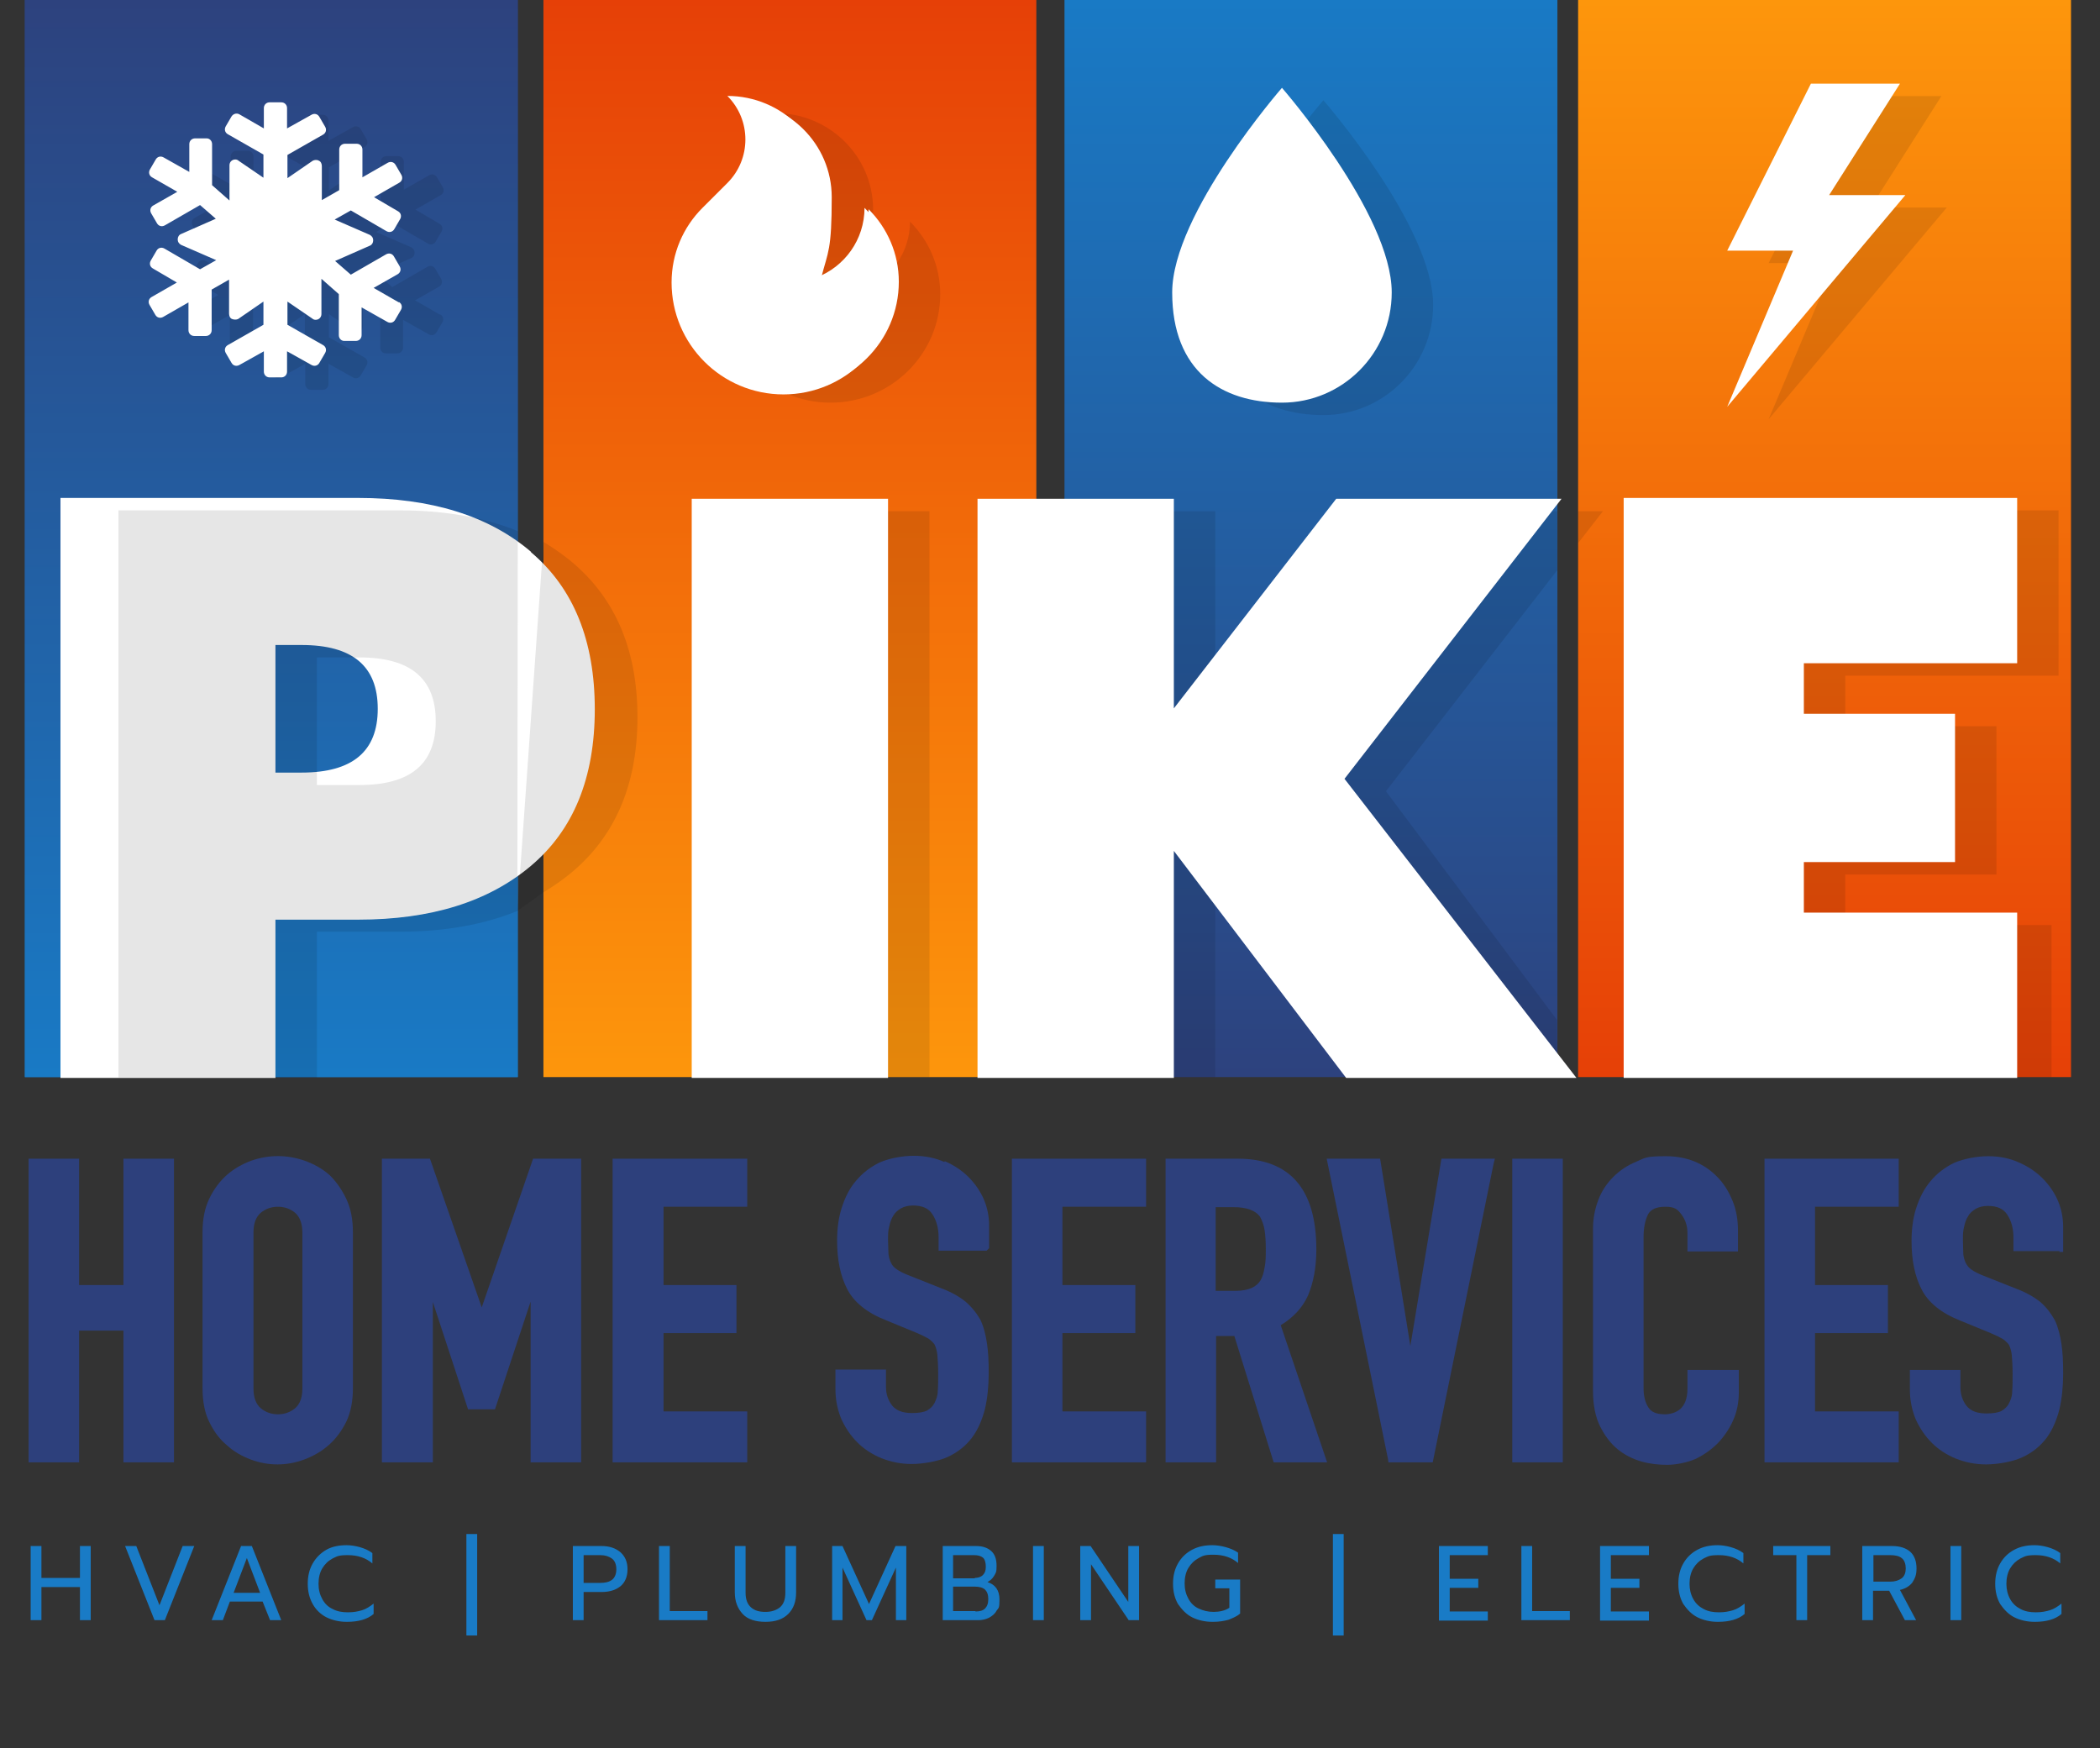 <svg width="197" height="164" viewBox="0 0 197 164" fill="none" xmlns="http://www.w3.org/2000/svg">
<rect x="0" y="0" width="197" height="164" fill="#333333" stroke="none"/>
<g clip-path="url(#clip0_11826_1966)">
<path d="M34.31 29.108L31.94 27.748L34.194 26.465C34.466 26.31 34.544 25.999 34.388 25.727L33.844 24.794C33.689 24.522 33.378 24.445 33.106 24.6L29.803 26.504L28.327 25.222L31.59 23.784C31.785 23.706 31.901 23.512 31.901 23.279C31.901 23.046 31.785 22.89 31.59 22.773L28.288 21.335L29.803 20.48L33.145 22.424C33.417 22.579 33.727 22.501 33.883 22.229L34.427 21.297C34.582 21.025 34.505 20.714 34.233 20.558L31.979 19.237L34.349 17.877C34.621 17.721 34.699 17.41 34.544 17.138L33.999 16.206C33.844 15.934 33.533 15.856 33.261 16.011L30.891 17.372V14.768C30.891 14.457 30.658 14.224 30.347 14.224H29.259C28.948 14.224 28.715 14.457 28.715 14.768V18.576L27.083 19.509V16.322C27.083 16.128 27.005 15.895 26.811 15.817C26.617 15.7 26.384 15.739 26.228 15.817L23.858 17.449V15.273L27.2 13.369C27.472 13.213 27.549 12.902 27.394 12.63L26.85 11.698C26.695 11.426 26.384 11.348 26.112 11.503L23.819 12.786V10.882C23.819 10.571 23.586 10.337 23.275 10.337H22.187C21.877 10.337 21.643 10.571 21.643 10.882V12.786L19.351 11.464C19.079 11.309 18.768 11.426 18.613 11.659L18.069 12.591C17.913 12.864 17.991 13.174 18.263 13.33L21.605 15.234V17.41L19.273 15.817C19.195 15.739 19.079 15.7 18.962 15.7C18.651 15.7 18.418 15.934 18.418 16.244V19.548L16.786 18.11V14.262C16.786 13.952 16.553 13.718 16.281 13.718H15.193C14.882 13.718 14.649 13.952 14.649 14.262V16.866L12.24 15.506C11.968 15.351 11.657 15.428 11.502 15.7L10.958 16.633C10.803 16.905 10.88 17.216 11.152 17.372L13.522 18.732L11.269 20.014C10.997 20.17 10.919 20.48 11.075 20.753L11.618 21.685C11.774 21.957 12.085 22.035 12.357 21.88L15.659 19.975L17.136 21.258L13.872 22.696C13.678 22.773 13.561 22.968 13.561 23.201C13.561 23.434 13.678 23.59 13.872 23.706L17.175 25.144L15.659 25.999L12.318 24.056C12.046 23.9 11.735 23.978 11.58 24.25L11.036 25.183C10.88 25.455 10.958 25.766 11.23 25.921L13.484 27.243L11.113 28.603C10.841 28.758 10.764 29.069 10.919 29.341L11.463 30.274C11.618 30.546 11.929 30.624 12.201 30.468L14.572 29.108V31.712C14.572 32.023 14.805 32.256 15.116 32.256H16.203C16.514 32.256 16.747 32.023 16.747 31.712V27.903L18.379 26.971V30.157C18.379 30.352 18.457 30.585 18.651 30.663C18.846 30.74 19.079 30.74 19.234 30.663L21.605 29.03V31.207L18.263 33.111C17.991 33.266 17.913 33.577 18.069 33.849L18.613 34.782C18.768 35.054 19.079 35.132 19.351 34.976L21.643 33.694V35.598C21.643 35.909 21.877 36.142 22.187 36.142H23.275C23.586 36.142 23.819 35.909 23.819 35.598V33.694L26.112 34.976C26.384 35.132 26.695 35.054 26.85 34.782L27.394 33.849C27.549 33.577 27.472 33.266 27.2 33.111L23.858 31.207V29.03L26.189 30.624C26.267 30.701 26.384 30.74 26.5 30.74C26.811 30.74 27.044 30.507 27.044 30.196V26.893L28.676 28.331V32.178C28.676 32.489 28.909 32.722 29.181 32.722H30.269C30.58 32.722 30.813 32.489 30.813 32.178V29.574L33.222 30.935C33.494 31.09 33.805 31.012 33.961 30.74L34.505 29.808C34.66 29.535 34.582 29.225 34.31 29.069V29.108Z" fill="white"/>
<path d="M48.571 0H2.332V101.043H48.571V0Z" fill="url(#paint0_linear_11826_1966)"/>
<path d="M97.218 0H50.98V101.043H97.218V0Z" fill="url(#paint1_linear_11826_1966)"/>
<path d="M146.099 0H99.86V101.043H146.099V0Z" fill="url(#paint2_linear_11826_1966)"/>
<path d="M194.281 0H148.042V101.043H194.281V0Z" fill="url(#paint3_linear_11826_1966)"/>
<path d="M190.861 152.147C190.162 152.147 189.501 151.991 188.957 151.719C188.413 151.447 187.986 150.981 187.636 150.476C187.325 149.932 187.17 149.31 187.17 148.571C187.17 147.833 187.325 147.211 187.636 146.667C187.947 146.123 188.375 145.696 188.957 145.385C189.54 145.074 190.162 144.957 190.861 144.957C191.561 144.957 192.61 145.19 193.27 145.696V146.667C192.688 146.162 191.91 145.89 190.978 145.89C190.045 145.89 189.968 146.007 189.54 146.201C189.113 146.434 188.802 146.745 188.569 147.134C188.336 147.522 188.219 148.027 188.219 148.571C188.219 149.116 188.336 149.582 188.569 150.009C188.802 150.437 189.152 150.748 189.54 150.942C189.968 151.175 190.434 151.253 190.978 151.253C191.522 151.253 191.91 151.175 192.299 151.059C192.688 150.942 193.037 150.709 193.387 150.437V151.408C192.804 151.914 191.949 152.147 190.9 152.147H190.861ZM182.974 145.035H183.984V151.991H182.974V145.035ZM177.339 148.377C177.767 148.377 178.117 148.261 178.389 148.066C178.661 147.872 178.777 147.522 178.777 147.134C178.777 146.745 178.661 146.356 178.389 146.162C178.155 145.968 177.767 145.89 177.339 145.89H175.746V148.377H177.378H177.339ZM174.697 145.035H177.495C178.233 145.035 178.816 145.229 179.205 145.579C179.593 145.929 179.787 146.473 179.787 147.134C179.787 147.794 179.632 148.066 179.399 148.455C179.127 148.805 178.738 149.038 178.233 149.154L179.749 151.991H178.699L177.223 149.232H175.708V151.991H174.697V145.035ZM168.519 145.89H166.343V145.035H171.705V145.89H169.529V151.991H168.519V145.89ZM161.137 152.147C160.437 152.147 159.777 151.991 159.233 151.719C158.689 151.447 158.261 150.981 157.911 150.476C157.601 149.932 157.445 149.31 157.445 148.571C157.445 147.833 157.601 147.211 157.911 146.667C158.222 146.123 158.65 145.696 159.233 145.385C159.815 145.074 160.437 144.957 161.137 144.957C161.836 144.957 162.885 145.19 163.546 145.696V146.667C162.963 146.162 162.186 145.89 161.253 145.89C160.321 145.89 160.243 146.007 159.815 146.201C159.388 146.434 159.077 146.745 158.844 147.134C158.611 147.522 158.494 148.027 158.494 148.571C158.494 149.116 158.611 149.582 158.844 150.009C159.077 150.437 159.427 150.748 159.815 150.942C160.243 151.175 160.709 151.253 161.253 151.253C161.797 151.253 162.186 151.175 162.574 151.059C162.963 150.942 163.312 150.709 163.662 150.437V151.408C163.079 151.914 162.224 152.147 161.175 152.147H161.137ZM150.101 145.035H154.686V145.89H151.112V148.105H153.793V148.96H151.112V151.175H154.686V152.03H150.101V145.074V145.035ZM142.719 145.035H143.729V151.136H147.265V151.991H142.719V145.035ZM134.986 145.035H139.571V145.89H135.997V148.105H138.678V148.96H135.997V151.175H139.571V152.03H134.986V145.074V145.035ZM125.039 143.908H126.05V153.429H125.039V143.908ZM113.732 152.147C113.033 152.147 112.372 151.991 111.828 151.719C111.284 151.447 110.857 150.981 110.507 150.476C110.196 149.932 110.041 149.31 110.041 148.571C110.041 147.833 110.196 147.211 110.507 146.667C110.818 146.123 111.245 145.696 111.828 145.385C112.411 145.074 113.033 144.957 113.732 144.957C114.432 144.957 115.481 145.19 116.141 145.657V146.628C115.558 146.123 114.781 145.851 113.849 145.851C112.916 145.851 112.839 145.968 112.45 146.162C112.023 146.395 111.712 146.706 111.479 147.095C111.245 147.483 111.129 147.989 111.129 148.533C111.129 149.077 111.245 149.543 111.479 149.971C111.712 150.398 112.023 150.709 112.45 150.903C112.877 151.098 113.305 151.214 113.849 151.214C114.393 151.214 114.937 151.098 115.325 150.826V148.999H114.004V148.183H116.336V151.37C116.025 151.642 115.636 151.797 115.248 151.953C114.82 152.069 114.354 152.147 113.81 152.147H113.732ZM101.337 145.035H102.309L105.844 150.281V145.035H106.855V151.991H105.883L102.347 146.745V151.991H101.337V145.035ZM96.907 145.035H97.918V151.991H96.907V145.035ZM91.507 151.175C91.895 151.175 92.206 151.098 92.4 150.903C92.594 150.709 92.711 150.437 92.711 150.009C92.711 149.582 92.594 149.31 92.4 149.116C92.167 148.921 91.856 148.844 91.429 148.844H89.408V151.136H91.507V151.175ZM91.429 148.027C91.74 148.027 92.012 147.95 92.206 147.755C92.4 147.561 92.478 147.328 92.478 146.978C92.478 146.628 92.4 146.279 92.206 146.123C92.012 145.968 91.74 145.89 91.39 145.89H89.408V148.066H91.468L91.429 148.027ZM88.359 145.035H91.545C92.167 145.035 92.633 145.19 92.983 145.501C93.333 145.812 93.488 146.279 93.488 146.9C93.488 147.522 93.41 147.561 93.255 147.833C93.1 148.105 92.867 148.299 92.633 148.416C93.372 148.649 93.76 149.193 93.76 150.048C93.76 150.903 93.683 150.825 93.488 151.098C93.333 151.408 93.061 151.603 92.789 151.758C92.478 151.914 92.128 151.991 91.778 151.991H88.437V145.035H88.359ZM78.023 145.035H79.034L81.521 150.476L84.007 145.035H85.018V151.991H84.046V147.056L81.793 151.991H81.287L79.034 147.056V151.991H78.062V145.035H78.023ZM71.806 152.147C70.874 152.147 70.136 151.914 69.669 151.408C69.203 150.903 68.931 150.243 68.931 149.388V145.035H69.942V149.426C69.942 150.009 70.097 150.476 70.447 150.787C70.796 151.098 71.224 151.214 71.806 151.214C72.389 151.214 72.817 151.059 73.166 150.787C73.516 150.476 73.672 150.048 73.672 149.426V145.035H74.682V149.388C74.682 150.243 74.449 150.903 73.944 151.408C73.439 151.914 72.739 152.147 71.806 152.147ZM61.821 145.035H62.831V151.136H66.367V151.991H61.821V145.035ZM56.303 148.494C56.769 148.494 57.119 148.416 57.391 148.222C57.663 148.027 57.818 147.678 57.818 147.211C57.818 146.745 57.663 146.395 57.391 146.201C57.119 146.007 56.769 145.89 56.303 145.89H54.749V148.494H56.303ZM53.739 145.035H56.42C57.158 145.035 57.741 145.229 58.207 145.618C58.634 146.007 58.867 146.512 58.867 147.211C58.867 147.911 58.634 148.455 58.207 148.805C57.779 149.154 57.197 149.349 56.42 149.349H54.749V151.991H53.739V145.035ZM43.752 143.908H44.763V153.429H43.752V143.908ZM32.523 152.147C31.824 152.147 31.163 151.991 30.619 151.719C30.075 151.447 29.609 150.981 29.337 150.476C29.026 149.932 28.871 149.31 28.871 148.571C28.871 147.833 29.026 147.211 29.337 146.667C29.648 146.123 30.075 145.696 30.619 145.385C31.163 145.074 31.824 144.957 32.523 144.957C33.222 144.957 34.272 145.19 34.932 145.696V146.667C34.349 146.162 33.572 145.89 32.64 145.89C31.707 145.89 31.629 146.007 31.202 146.201C30.775 146.434 30.464 146.745 30.231 147.134C29.997 147.522 29.881 148.027 29.881 148.571C29.881 149.116 29.997 149.582 30.231 150.009C30.464 150.437 30.775 150.748 31.202 150.942C31.629 151.175 32.096 151.253 32.64 151.253C33.184 151.253 33.572 151.175 33.961 151.059C34.349 150.942 34.699 150.709 35.049 150.437V151.408C34.466 151.914 33.611 152.147 32.562 152.147H32.523ZM24.402 149.426L23.159 146.162L21.915 149.426H24.441H24.402ZM22.654 145.035H23.625L26.384 151.991H25.335L24.635 150.243H21.566L20.905 151.991H19.856L22.615 145.035H22.654ZM11.696 145.035H12.784L14.96 150.592L17.136 145.035H18.224L15.465 151.991H14.494L11.735 145.035H11.696ZM2.876 145.035H3.886V148.027H7.5V145.035H8.51V151.991H7.5V148.882H3.886V151.991H2.876V145.035Z" fill="#197BC6"/>
<mask id="mask0_11826_1966" style="mask-type:luminance" maskUnits="userSpaceOnUse" x="1" y="0" width="198" height="165">
<path d="M198.166 0.078H1.166V164.078H198.166V0.078Z" fill="white"/>
</mask>
<g mask="url(#mask0_11826_1966)">
<path opacity="0.1" d="M11.113 47.879V101.043H29.725V87.441H37.496C41.693 87.441 45.384 86.78 48.532 85.498V49.822C45.384 48.539 41.732 47.879 37.496 47.879H11.113ZM40.916 67.66C40.916 71.663 38.546 73.644 33.766 73.644H29.764V61.675H33.766C38.546 61.675 40.916 63.657 40.916 67.66Z" fill="black"/>
</g>
<mask id="mask1_11826_1966" style="mask-type:luminance" maskUnits="userSpaceOnUse" x="1" y="0" width="198" height="165">
<path d="M198.166 0.078H1.166V164.078H198.166V0.078Z" fill="white"/>
</mask>
<g mask="url(#mask1_11826_1966)">
<path opacity="0.1" d="M87.193 47.956H68.775V101.043H87.193V47.956Z" fill="black"/>
</g>
<path d="M83.307 46.791H64.89V101.12H83.307V46.791Z" fill="white"/>
<mask id="mask2_11826_1966" style="mask-type:luminance" maskUnits="userSpaceOnUse" x="1" y="0" width="198" height="165">
<path d="M198.166 0.078H1.166V164.078H198.166V0.078Z" fill="white"/>
</mask>
<g mask="url(#mask2_11826_1966)">
<path opacity="0.1" d="M114.004 67.621V47.956H99.86V101.043H114.004V80.99L129.236 101.043H130.051L146.099 99.333L146.06 95.68L130.013 74.227L146.099 53.475V47.956H129.236L114.004 67.621Z" fill="black"/>
<path opacity="0.1" d="M148.042 47.956H150.373L148.042 50.949" fill="black"/>
</g>
<path d="M91.7 46.791H110.118V66.455L125.35 46.791H146.487L126.127 73.062L147.886 101.12H126.282L110.118 79.824V101.12H91.7V46.791Z" fill="white"/>
<mask id="mask3_11826_1966" style="mask-type:luminance" maskUnits="userSpaceOnUse" x="1" y="0" width="198" height="165">
<path d="M198.166 0.078H1.166V164.078H198.166V0.078Z" fill="white"/>
</mask>
<g mask="url(#mask3_11826_1966)">
<path opacity="0.1" d="M156.201 101.043H192.454V86.78H173.104V82.039H187.286V68.126H173.104V63.385H193.114V47.879H156.201V101.043Z" fill="black"/>
</g>
<path d="M152.316 46.713H189.23V62.219H169.219V66.96H183.401V80.873H169.219V85.614H189.23V101.12H152.316V46.713Z" fill="white"/>
<mask id="mask4_11826_1966" style="mask-type:luminance" maskUnits="userSpaceOnUse" x="1" y="0" width="198" height="165">
<path d="M198.166 0.078H1.166V164.078H198.166V0.078Z" fill="white"/>
</mask>
<g mask="url(#mask4_11826_1966)">
<path opacity="0.1" d="M182.624 19.47H175.475L182.119 9.016H173.765L165.916 24.678H172.094L165.916 39.329L182.624 19.47Z" fill="black"/>
</g>
<path d="M178.738 18.304H171.589L178.233 7.85H169.879L162.03 23.512H168.208L162.03 38.163L178.738 18.304Z" fill="white"/>
<mask id="mask5_11826_1966" style="mask-type:luminance" maskUnits="userSpaceOnUse" x="1" y="0" width="198" height="165">
<path d="M198.166 0.078H1.166V164.078H198.166V0.078Z" fill="white"/>
</mask>
<g mask="url(#mask5_11826_1966)">
<path opacity="0.1" d="M85.367 20.791C87.115 22.54 88.203 24.95 88.203 27.592C88.203 33.227 83.579 37.774 77.906 37.774C72.233 37.774 67.609 33.188 67.609 27.592C67.609 21.996 68.697 22.54 70.446 20.791L72.738 18.537C74.953 16.361 74.953 12.786 72.738 10.609C77.79 10.609 81.908 14.651 81.908 19.664C81.908 24.678 81.559 24.755 80.937 27.165C83.54 26.193 85.367 23.706 85.367 20.791Z" fill="black"/>
</g>
<path d="M81.482 19.626C83.23 21.374 84.318 23.784 84.318 26.427C84.318 32.062 79.694 36.608 74.022 36.608C68.349 36.608 63.725 32.023 63.725 26.427C63.725 20.83 64.813 21.374 66.561 19.626L68.854 17.372C71.068 15.195 71.068 11.62 68.854 9.444C73.905 9.444 78.024 13.485 78.024 18.499C78.024 23.512 77.674 23.59 77.052 25.999C79.656 25.027 81.482 22.54 81.482 19.626Z" fill="white"/>
<mask id="mask6_11826_1966" style="mask-type:luminance" maskUnits="userSpaceOnUse" x="1" y="0" width="198" height="165">
<path d="M198.166 0.078H1.166V164.078H198.166V0.078Z" fill="white"/>
</mask>
<g mask="url(#mask6_11826_1966)">
<path opacity="0.1" d="M40.916 29.963L38.546 28.603L40.799 27.32C41.071 27.165 41.149 26.854 40.994 26.582L40.45 25.649C40.294 25.377 39.983 25.299 39.711 25.455L36.409 27.359L34.932 26.077L38.196 24.639C38.39 24.561 38.507 24.367 38.507 24.134C38.507 23.9 38.39 23.745 38.196 23.628L34.893 22.191L36.409 21.335L39.75 23.279C40.022 23.434 40.333 23.356 40.488 23.084L41.032 22.152C41.188 21.88 41.11 21.569 40.838 21.413L38.584 20.092L40.955 18.732C41.227 18.576 41.304 18.265 41.149 17.993L40.605 17.061C40.45 16.789 40.139 16.711 39.867 16.866L37.496 18.227V15.623C37.496 15.312 37.263 15.079 36.953 15.079H35.865C35.554 15.079 35.321 15.312 35.321 15.623V19.431L33.689 20.364V17.177C33.689 16.983 33.611 16.75 33.417 16.672C33.222 16.555 32.989 16.594 32.834 16.672L30.464 18.304V16.128L33.805 14.224C34.077 14.068 34.155 13.757 33.999 13.485L33.456 12.553C33.3 12.28 32.989 12.203 32.717 12.358L30.425 13.641V11.736C30.425 11.426 30.192 11.192 29.881 11.192H28.793C28.482 11.192 28.249 11.426 28.249 11.736V13.641L25.956 12.358C25.684 12.203 25.373 12.28 25.218 12.553L24.674 13.485C24.519 13.757 24.596 14.068 24.868 14.224L28.21 16.128V18.304L25.879 16.711C25.801 16.633 25.684 16.594 25.568 16.594C25.257 16.594 25.024 16.828 25.024 17.138V20.442L23.392 19.004V15.156C23.392 14.845 23.159 14.612 22.887 14.612H21.799C21.488 14.612 21.255 14.845 21.255 15.156V17.76L18.846 16.4C18.574 16.244 18.263 16.322 18.107 16.594L17.563 17.527C17.408 17.799 17.486 18.11 17.758 18.265L20.128 19.626L17.874 20.908C17.602 21.064 17.524 21.374 17.68 21.646L18.224 22.579C18.379 22.851 18.69 22.929 18.962 22.773L22.265 20.869L23.741 22.152L20.478 23.59C20.283 23.667 20.167 23.862 20.167 24.095C20.167 24.328 20.283 24.483 20.478 24.6L23.78 26.038L22.265 26.893L18.923 24.989C18.651 24.833 18.34 24.911 18.185 25.183L17.641 26.116C17.486 26.388 17.563 26.698 17.835 26.854L20.089 28.175L17.719 29.535C17.447 29.691 17.369 30.002 17.524 30.274L18.069 31.207C18.224 31.479 18.535 31.556 18.807 31.401L21.177 30.041V32.645C21.177 32.955 21.41 33.189 21.721 33.189H22.809C23.12 33.189 23.353 32.955 23.353 32.645V28.836L24.985 27.903V31.09C24.985 31.284 25.063 31.517 25.257 31.595C25.451 31.712 25.684 31.673 25.84 31.595L28.21 29.963V32.139L24.868 34.044C24.596 34.199 24.519 34.51 24.674 34.782L25.218 35.715C25.373 35.987 25.684 36.064 25.956 35.909L28.249 34.627V36.531C28.249 36.842 28.482 37.075 28.793 37.075H29.881C30.192 37.075 30.425 36.842 30.425 36.531V34.627L32.717 35.909C32.989 36.064 33.3 35.987 33.456 35.715L33.999 34.782C34.155 34.51 34.077 34.199 33.805 34.044L30.464 32.139V29.963L32.795 31.556C32.873 31.634 32.989 31.673 33.106 31.673C33.417 31.673 33.65 31.44 33.65 31.129V27.826L35.282 29.264V33.111C35.282 33.422 35.515 33.655 35.787 33.655H36.875C37.186 33.655 37.419 33.422 37.419 33.111V30.507L39.828 31.867C40.1 32.023 40.411 31.945 40.566 31.673L41.11 30.74C41.266 30.468 41.188 30.157 40.916 30.002V29.963Z" fill="black"/>
</g>
<path opacity="0.1" d="M134.442 28.603C134.442 21.219 124.145 9.405 124.145 9.405C124.145 9.405 113.849 21.219 113.849 28.603C113.849 35.987 118.472 38.94 124.145 38.94C129.818 38.94 134.442 34.316 134.442 28.603Z" fill="black"/>
<path d="M130.557 27.437C130.557 20.053 120.26 8.239 120.26 8.239C120.26 8.239 109.963 20.053 109.963 27.437C109.963 34.821 114.587 37.774 120.26 37.774C125.933 37.774 130.557 33.15 130.557 27.437Z" fill="white"/>
<path d="M37.03 28.797L34.66 27.437L36.913 26.155C37.185 25.999 37.263 25.688 37.108 25.416L36.564 24.483C36.408 24.211 36.098 24.134 35.826 24.289L32.523 26.193L31.046 24.911L34.31 23.473C34.505 23.395 34.621 23.201 34.621 22.968C34.621 22.735 34.505 22.579 34.31 22.463L31.007 21.025L32.523 20.17L35.864 22.113C36.136 22.268 36.447 22.191 36.603 21.919L37.147 20.986C37.302 20.714 37.224 20.403 36.952 20.247L34.699 18.926L37.069 17.566C37.341 17.41 37.419 17.1 37.263 16.828L36.719 15.895C36.564 15.623 36.253 15.545 35.981 15.7L33.611 17.061V14.457C33.611 14.146 33.378 13.913 33.067 13.913H31.979C31.668 13.913 31.435 14.146 31.435 14.457V18.265L29.803 19.198V16.011C29.803 15.817 29.725 15.584 29.531 15.506C29.337 15.39 29.104 15.428 28.948 15.506L26.578 17.139V14.962L29.919 13.058C30.192 12.902 30.269 12.591 30.114 12.319L29.57 11.387C29.414 11.115 29.104 11.037 28.831 11.193L26.539 12.475V10.571C26.539 10.26 26.306 10.027 25.995 10.027H24.907C24.596 10.027 24.363 10.26 24.363 10.571V12.475L22.07 11.154C21.799 10.998 21.488 11.115 21.332 11.348L20.788 12.281C20.633 12.553 20.711 12.864 20.983 13.019L24.324 14.923V17.1L21.993 15.506C21.915 15.428 21.799 15.39 21.682 15.39C21.371 15.39 21.138 15.623 21.138 15.934V19.237L19.506 17.799V13.952C19.506 13.641 19.273 13.408 19.001 13.408H17.913C17.602 13.408 17.369 13.641 17.369 13.952V16.555L14.96 15.195C14.688 15.04 14.377 15.118 14.222 15.39L13.678 16.322C13.522 16.594 13.6 16.905 13.872 17.061L16.242 18.421L13.989 19.703C13.716 19.859 13.639 20.17 13.794 20.442L14.338 21.375C14.494 21.646 14.805 21.724 15.076 21.569L18.379 19.665L19.856 20.947L16.592 22.385C16.398 22.463 16.281 22.657 16.281 22.89C16.281 23.123 16.398 23.279 16.592 23.395L19.895 24.833L18.379 25.688L15.038 23.745C14.766 23.59 14.455 23.667 14.299 23.939L13.755 24.872C13.6 25.144 13.678 25.455 13.95 25.61L16.203 26.932L13.833 28.292C13.561 28.448 13.483 28.758 13.639 29.03L14.183 29.963C14.338 30.235 14.649 30.313 14.921 30.157L17.291 28.797V31.401C17.291 31.712 17.524 31.945 17.835 31.945H18.923C19.234 31.945 19.467 31.712 19.467 31.401V27.593L21.099 26.66V29.846C21.099 30.041 21.177 30.274 21.371 30.352C21.565 30.43 21.799 30.43 21.954 30.352L24.324 28.72V30.896L20.983 32.8C20.711 32.956 20.633 33.266 20.788 33.538L21.332 34.471C21.488 34.743 21.799 34.821 22.07 34.666L24.363 33.383V35.287C24.363 35.598 24.596 35.831 24.907 35.831H25.995C26.306 35.831 26.539 35.598 26.539 35.287V33.383L28.831 34.666C29.104 34.821 29.414 34.743 29.57 34.471L30.114 33.538C30.269 33.266 30.192 32.956 29.919 32.8L26.578 30.896V28.72L28.909 30.313C28.987 30.391 29.104 30.43 29.22 30.43C29.531 30.43 29.764 30.196 29.764 29.885V26.582L31.396 28.02V31.867C31.396 32.178 31.629 32.411 31.901 32.411H32.989C33.3 32.411 33.533 32.178 33.533 31.867V29.264L35.942 30.624C36.214 30.779 36.525 30.701 36.68 30.43L37.224 29.497C37.38 29.225 37.302 28.914 37.03 28.758V28.797Z" fill="white"/>
<path d="M11.58 120.552H7.422V108.698H2.682V137.185H7.422V124.826H11.58V137.185H16.32V108.698H11.58V120.552Z" fill="#2D407C"/>
<path d="M30.891 110.214C30.23 109.631 29.453 109.204 28.598 108.893C26.928 108.31 25.218 108.31 23.547 108.893C22.731 109.204 21.954 109.631 21.294 110.214C20.594 110.836 20.05 111.574 19.623 112.468C19.195 113.362 19.001 114.411 19.001 115.577V130.228C19.001 131.433 19.195 132.521 19.623 133.376C20.05 134.27 20.594 135.008 21.255 135.552C21.915 136.174 22.692 136.602 23.508 136.913C24.324 137.224 25.179 137.379 26.034 137.379C26.889 137.379 27.705 137.224 28.56 136.913C29.375 136.602 30.153 136.174 30.852 135.552C31.513 134.97 32.057 134.231 32.484 133.376C32.911 132.482 33.106 131.433 33.106 130.228V115.577C33.106 114.411 32.911 113.362 32.484 112.468C32.057 111.574 31.513 110.797 30.852 110.175L30.891 110.214ZM28.365 115.616V130.267C28.365 131.122 28.132 131.705 27.705 132.094C27.238 132.482 26.695 132.677 26.073 132.677C25.451 132.677 24.907 132.482 24.441 132.094C24.013 131.705 23.78 131.122 23.78 130.267V115.616C23.78 114.761 24.013 114.178 24.441 113.789C24.907 113.401 25.451 113.207 26.073 113.207C26.695 113.207 27.238 113.401 27.705 113.789C28.132 114.178 28.365 114.8 28.365 115.616Z" fill="#2D407C"/>
<path d="M45.191 122.65L40.334 108.698H35.826V136.796V137.185H36.215H40.605V122.145L43.908 132.21H46.434L49.776 122.106V137.185H54.516V108.698H50.009L45.191 122.65Z" fill="#2D407C"/>
<path d="M57.469 137.185H70.097V132.405H62.248V125.06H69.087V120.552H62.248V113.207H70.097V108.698H57.469V137.185Z" fill="#2D407C"/>
<path d="M88.592 109.009C87.737 108.621 86.766 108.427 85.717 108.427C84.668 108.427 83.424 108.66 82.531 109.048C81.637 109.476 80.899 110.059 80.316 110.758C79.694 111.458 79.267 112.352 78.956 113.323C78.645 114.295 78.528 115.344 78.528 116.393C78.528 118.181 78.839 119.697 79.461 120.901C80.083 122.145 81.326 123.155 83.114 123.855L85.95 125.021C86.416 125.215 86.805 125.409 87.077 125.565C87.31 125.72 87.504 125.915 87.66 126.109C87.776 126.342 87.893 126.692 87.932 127.081C87.971 127.547 88.009 128.13 88.009 128.829C88.009 129.529 88.009 129.995 87.971 130.5C87.971 130.928 87.815 131.317 87.66 131.627C87.504 131.938 87.271 132.133 86.96 132.327C86.649 132.482 86.183 132.56 85.561 132.56C84.668 132.56 84.085 132.327 83.696 131.861C83.308 131.355 83.114 130.772 83.114 130.112V128.48H78.373V130.345C78.373 131.317 78.567 132.249 78.917 133.104C79.306 133.959 79.811 134.698 80.432 135.319C81.054 135.941 81.831 136.446 82.686 136.796C83.58 137.146 84.512 137.34 85.523 137.34C86.533 137.34 87.971 137.107 88.903 136.68C89.836 136.252 90.613 135.63 91.195 134.853C91.74 134.115 92.128 133.221 92.4 132.172C92.633 131.161 92.75 130.034 92.75 128.829C92.75 127.625 92.711 126.886 92.594 126.07C92.478 125.254 92.284 124.477 91.973 123.816C91.623 123.194 91.157 122.611 90.574 122.106C89.991 121.64 89.253 121.212 88.32 120.863L85.289 119.658C84.784 119.463 84.396 119.269 84.124 119.075C83.891 118.919 83.696 118.725 83.58 118.453C83.463 118.22 83.385 117.948 83.347 117.637C83.347 117.287 83.308 116.86 83.308 116.316C83.308 115.772 83.308 115.461 83.424 115.033C83.502 114.645 83.619 114.334 83.813 114.023C83.968 113.751 84.201 113.556 84.512 113.362C84.784 113.207 85.173 113.09 85.639 113.09C86.533 113.09 87.116 113.362 87.465 113.906C87.854 114.489 88.048 115.227 88.048 116.044V117.326H92.555L92.789 117.093V114.994C92.789 113.284 92.167 111.769 90.885 110.447C90.263 109.826 89.525 109.32 88.631 108.932L88.592 109.009Z" fill="#2D407C"/>
<path d="M94.926 137.185H107.515V132.405H99.666V125.06H106.505V120.552H99.666V113.207H107.515V108.698H94.926V137.185Z" fill="#2D407C"/>
<path d="M122.708 121.523C123.213 120.318 123.485 118.88 123.485 117.209C123.485 111.535 120.999 108.698 116.103 108.698H109.342V137.185H114.082V125.332H115.792L119.483 137.185H124.496L120.144 124.321C121.348 123.583 122.203 122.65 122.708 121.523ZM118.745 117.132C118.745 117.792 118.745 118.414 118.628 118.919C118.551 119.386 118.434 119.813 118.24 120.124C118.046 120.435 117.774 120.668 117.424 120.824C117.074 120.979 116.569 121.096 115.908 121.096H114.043V113.245H115.714C116.958 113.245 117.774 113.556 118.201 114.139C118.395 114.489 118.551 114.916 118.628 115.383C118.706 115.888 118.745 116.51 118.745 117.171V117.132Z" fill="#2D407C"/>
<path d="M139.765 108.698H135.219L132.305 126.264L129.468 108.698H124.456L130.207 136.874L130.246 137.185H134.403L140.115 109.165L140.232 108.698H139.765Z" fill="#2D407C"/>
<path d="M146.605 108.698H141.864V137.185H146.605V108.698Z" fill="#2D407C"/>
<path d="M162.457 128.518H158.3V130.267C158.3 130.772 158.222 131.161 158.105 131.472C157.989 131.783 157.794 132.016 157.639 132.171C157.406 132.366 157.173 132.482 156.94 132.56C156.668 132.638 156.435 132.677 156.201 132.677C155.424 132.677 154.919 132.482 154.647 132.055C154.336 131.589 154.181 130.967 154.181 130.228V116.044C154.181 115.189 154.336 114.45 154.608 113.906C154.88 113.44 155.385 113.207 156.24 113.207C157.095 113.207 157.367 113.44 157.717 113.906C158.105 114.411 158.3 114.994 158.3 115.694V117.404H163.04V115.461C163.04 114.45 162.885 113.517 162.535 112.662C162.185 111.808 161.719 111.03 161.097 110.408C159.854 109.126 158.222 108.465 156.279 108.465C154.336 108.465 154.336 108.621 153.52 108.971C152.665 109.32 151.966 109.787 151.344 110.408C150.723 111.03 150.256 111.73 149.946 112.546C149.635 113.362 149.44 114.256 149.44 115.227V130.5C149.44 131.822 149.674 132.949 150.101 133.804C150.528 134.659 151.072 135.397 151.733 135.941C152.393 136.485 153.171 136.874 153.987 137.107C154.803 137.34 155.619 137.418 156.396 137.418C157.173 137.418 158.222 137.224 159.038 136.874C159.854 136.485 160.553 135.98 161.175 135.358C161.758 134.736 162.263 133.998 162.613 133.182C162.962 132.366 163.118 131.511 163.118 130.617V128.518H162.496H162.457Z" fill="#2D407C"/>
<path d="M165.527 137.185H178.117V132.405H170.268V125.06H177.106V120.552H170.268V113.207H178.117V108.698H165.527V137.185Z" fill="#2D407C"/>
<path d="M193.154 117.443H193.543V115.111C193.543 113.401 192.921 111.885 191.639 110.564C191.017 109.942 190.279 109.437 189.385 109.048C188.53 108.66 187.559 108.465 186.51 108.465C185.461 108.465 184.217 108.699 183.324 109.087C182.43 109.515 181.692 110.098 181.109 110.797C180.487 111.535 180.06 112.39 179.749 113.362C179.438 114.334 179.321 115.383 179.321 116.432C179.321 118.22 179.632 119.735 180.254 120.94C180.876 122.184 182.119 123.194 183.906 123.894L186.743 125.06C187.209 125.254 187.598 125.448 187.87 125.604C188.103 125.759 188.297 125.953 188.453 126.148C188.569 126.381 188.686 126.731 188.725 127.119C188.763 127.586 188.802 128.169 188.802 128.868C188.802 129.568 188.802 130.034 188.763 130.539C188.763 131.006 188.608 131.355 188.453 131.666C188.297 131.977 188.064 132.171 187.753 132.366C187.442 132.521 186.976 132.599 186.354 132.599C185.461 132.599 184.878 132.366 184.489 131.899C184.101 131.394 183.906 130.811 183.906 130.151V128.518H179.166V130.384C179.166 131.355 179.36 132.288 179.71 133.143C180.099 133.998 180.604 134.736 181.225 135.358C181.847 135.98 182.624 136.485 183.479 136.835C184.373 137.185 185.305 137.379 186.316 137.379C187.326 137.379 188.763 137.146 189.696 136.718C190.629 136.291 191.406 135.669 191.989 134.892C192.532 134.153 192.921 133.26 193.193 132.21C193.426 131.2 193.543 130.073 193.543 128.868C193.543 127.663 193.504 126.925 193.387 126.109C193.271 125.293 193.076 124.516 192.766 123.855C192.416 123.233 191.989 122.65 191.406 122.145C190.823 121.679 190.085 121.251 189.152 120.901L186.121 119.697C185.616 119.502 185.228 119.308 184.956 119.114C184.722 118.958 184.528 118.725 184.412 118.492C184.295 118.259 184.217 117.987 184.178 117.676C184.178 117.326 184.14 116.899 184.14 116.354C184.14 115.81 184.14 115.499 184.256 115.072C184.334 114.683 184.45 114.372 184.645 114.062C184.8 113.79 185.033 113.595 185.344 113.401C185.616 113.245 186.005 113.129 186.471 113.129C187.365 113.129 187.947 113.401 188.297 113.945C188.686 114.528 188.88 115.266 188.88 116.082V117.365H193.232L193.154 117.443Z" fill="#2D407C"/>
<path d="M48.571 0H2.332V101.043H48.571V0Z" fill="url(#paint4_linear_11826_1966)"/>
<path d="M49.813 51.765C45.85 48.384 40.449 46.713 33.61 46.713H5.673V101.12H25.839V86.275H33.61C40.41 86.275 45.811 84.604 49.813 81.223C53.816 77.842 55.797 72.945 55.797 66.533C55.797 60.12 53.816 55.185 49.813 51.804V51.765ZM25.839 72.478V60.509H28.287C33.066 60.509 35.437 62.491 35.437 66.494C35.437 70.496 33.066 72.478 28.287 72.478H25.839Z" fill="white"/>
<g style="mix-blend-mode:overlay">
<mask id="mask7_11826_1966" style="mask-type:luminance" maskUnits="userSpaceOnUse" x="1" y="0" width="198" height="165">
<path d="M198.166 0.078H1.166V164.078H198.166V0.078Z" fill="white"/>
</mask>
<g mask="url(#mask7_11826_1966)">
<path opacity="0.1" d="M33.727 73.644C38.507 73.644 40.877 71.663 40.877 67.66C40.877 63.657 38.507 61.675 33.727 61.675H29.725V73.644H33.727ZM48.532 85.459C45.384 86.741 41.732 87.402 37.496 87.402H29.725V101.082H11.113V47.879H37.535C41.732 47.879 45.423 48.539 48.571 49.822M48.532 85.459L50.98 50.832C51.679 51.26 52.417 51.765 53.039 52.231C57.546 55.69 59.8 60.703 59.8 67.271C59.8 73.839 57.546 78.852 53.039 82.311C52.378 82.816 51.679 83.282 50.98 83.71" fill="black"/>
</g>
</g>
<g style="mix-blend-mode:overlay">
<mask id="mask8_11826_1966" style="mask-type:luminance" maskUnits="userSpaceOnUse" x="1" y="-1" width="198" height="165">
<path d="M198.555 -0.389H1.555V163.611H198.555V-0.389Z" fill="white"/>
</mask>
<g mask="url(#mask8_11826_1966)">
<path opacity="0.1" d="M41.304 29.535L38.934 28.175L41.188 26.893C41.46 26.737 41.538 26.427 41.382 26.154L40.838 25.222C40.683 24.95 40.372 24.872 40.1 25.027L36.797 26.932L35.321 25.649L38.585 24.211C38.779 24.134 38.895 23.939 38.895 23.706C38.895 23.473 38.779 23.317 38.585 23.201L35.282 21.763L36.797 20.908L40.139 22.851C40.411 23.007 40.722 22.929 40.877 22.657L41.421 21.724C41.577 21.452 41.499 21.141 41.227 20.986L38.973 19.664L41.343 18.304C41.615 18.149 41.693 17.838 41.538 17.566L40.994 16.633C40.838 16.361 40.527 16.283 40.255 16.439L37.885 17.799V15.195C37.885 14.884 37.652 14.651 37.341 14.651H36.253C35.942 14.651 35.709 14.884 35.709 15.195V19.004L34.077 19.936V16.75C34.077 16.555 34 16.322 33.805 16.244C33.611 16.128 33.378 16.167 33.222 16.244L30.852 17.877V15.7L34.194 13.796C34.466 13.641 34.544 13.33 34.388 13.058L33.844 12.125C33.689 11.853 33.378 11.775 33.106 11.931L30.813 13.213V11.309C30.813 10.998 30.58 10.765 30.269 10.765H29.181C28.871 10.765 28.637 10.998 28.637 11.309V13.213L26.345 11.892C26.073 11.736 25.762 11.853 25.607 12.086L25.063 13.019C24.907 13.291 24.985 13.602 25.257 13.757L28.599 15.662V17.838L26.267 16.244C26.189 16.167 26.073 16.128 25.956 16.128C25.645 16.128 25.412 16.361 25.412 16.672V19.975L23.78 18.537V14.69C23.78 14.379 23.547 14.146 23.275 14.146H22.187C21.877 14.146 21.643 14.379 21.643 14.69V17.294L19.234 15.934C18.962 15.778 18.651 15.856 18.496 16.128L17.952 17.061C17.797 17.333 17.874 17.644 18.146 17.799L20.517 19.159L18.263 20.442C17.991 20.597 17.913 20.908 18.069 21.18L18.613 22.113C18.768 22.385 19.079 22.462 19.351 22.307L22.654 20.403L24.13 21.685L20.866 23.123C20.672 23.201 20.555 23.395 20.555 23.628C20.555 23.862 20.672 24.017 20.866 24.134L24.169 25.572L22.654 26.427L19.312 24.483C19.04 24.328 18.729 24.406 18.574 24.678L18.03 25.61C17.874 25.882 17.952 26.193 18.224 26.349L20.478 27.67L18.108 29.03C17.835 29.186 17.758 29.497 17.913 29.769L18.457 30.701C18.613 30.973 18.924 31.051 19.195 30.896L21.566 29.535V32.139C21.566 32.45 21.799 32.683 22.11 32.683H23.198C23.509 32.683 23.742 32.45 23.742 32.139V28.331L25.374 27.398V30.585C25.374 30.779 25.451 31.012 25.645 31.09C25.84 31.207 26.073 31.168 26.228 31.09L28.599 29.458V31.634L25.257 33.538C24.985 33.694 24.907 34.005 25.063 34.277L25.607 35.209C25.762 35.481 26.073 35.559 26.345 35.404L28.637 34.121V36.026C28.637 36.337 28.871 36.57 29.181 36.57H30.269C30.58 36.57 30.813 36.337 30.813 36.026V34.121L33.106 35.404C33.378 35.559 33.689 35.481 33.844 35.209L34.388 34.277C34.544 34.005 34.466 33.694 34.194 33.538L30.852 31.634V29.458L33.184 31.051C33.261 31.129 33.378 31.168 33.495 31.168C33.805 31.168 34.038 30.935 34.038 30.624V27.32L35.67 28.758V32.606C35.67 32.917 35.904 33.15 36.175 33.15H37.264C37.574 33.15 37.807 32.917 37.807 32.606V30.002L40.217 31.362C40.489 31.517 40.799 31.44 40.955 31.168L41.499 30.235C41.654 29.963 41.577 29.652 41.304 29.497V29.535Z" fill="black"/>
</g>
</g>
<path d="M37.419 28.37L35.049 27.009L37.302 25.727C37.574 25.572 37.652 25.261 37.496 24.989L36.953 24.056C36.797 23.784 36.486 23.706 36.214 23.862L32.911 25.766L31.435 24.483L34.699 23.046C34.893 22.968 35.01 22.773 35.01 22.54C35.01 22.307 34.893 22.152 34.699 22.035L31.396 20.597L32.911 19.742L36.253 21.685C36.525 21.841 36.836 21.763 36.991 21.491L37.535 20.558C37.691 20.286 37.613 19.975 37.341 19.82L35.087 18.499L37.458 17.139C37.73 16.983 37.807 16.672 37.652 16.4L37.108 15.467C36.953 15.195 36.642 15.118 36.37 15.273L33.999 16.633V14.03C33.999 13.719 33.766 13.485 33.456 13.485H32.367C32.057 13.485 31.823 13.719 31.823 14.03V17.838L30.192 18.771V15.584C30.192 15.39 30.114 15.156 29.92 15.079C29.725 14.962 29.492 15.001 29.337 15.079L26.966 16.711V14.535L30.308 12.63C30.58 12.475 30.658 12.164 30.502 11.892L29.958 10.959C29.803 10.687 29.492 10.61 29.22 10.765L26.928 12.047V10.143C26.928 9.832 26.695 9.599 26.384 9.599H25.296C24.985 9.599 24.752 9.832 24.752 10.143V12.047L22.459 10.726C22.187 10.571 21.876 10.687 21.721 10.92L21.177 11.853C21.021 12.125 21.099 12.436 21.371 12.591L24.713 14.496V16.672L22.381 15.079C22.304 15.001 22.187 14.962 22.071 14.962C21.76 14.962 21.527 15.195 21.527 15.506V18.809L19.895 17.372V13.524C19.895 13.213 19.662 12.98 19.39 12.98H18.302C17.991 12.98 17.758 13.213 17.758 13.524V16.128L15.349 14.768C15.077 14.612 14.766 14.69 14.61 14.962L14.066 15.895C13.911 16.167 13.989 16.478 14.261 16.633L16.631 17.993L14.377 19.276C14.105 19.431 14.027 19.742 14.183 20.014L14.727 20.947C14.882 21.219 15.193 21.297 15.465 21.141L18.768 19.237L20.244 20.52L16.98 21.957C16.786 22.035 16.67 22.23 16.67 22.463C16.67 22.696 16.786 22.851 16.98 22.968L20.283 24.406L18.768 25.261L15.426 23.318C15.154 23.162 14.843 23.24 14.688 23.512L14.144 24.445C13.989 24.717 14.066 25.028 14.338 25.183L16.592 26.504L14.222 27.864C13.95 28.02 13.872 28.331 14.027 28.603L14.571 29.536C14.727 29.808 15.038 29.885 15.31 29.73L17.68 28.37V30.974C17.68 31.284 17.913 31.518 18.224 31.518H19.312C19.623 31.518 19.856 31.284 19.856 30.974V27.165L21.488 26.232V29.419C21.488 29.613 21.566 29.846 21.76 29.924C21.954 30.002 22.187 30.002 22.343 29.924L24.713 28.292V30.468L21.371 32.373C21.099 32.528 21.021 32.839 21.177 33.111L21.721 34.044C21.876 34.316 22.187 34.393 22.459 34.238L24.752 32.956V34.86C24.752 35.171 24.985 35.404 25.296 35.404H26.384C26.695 35.404 26.928 35.171 26.928 34.86V32.956L29.22 34.238C29.492 34.393 29.803 34.316 29.958 34.044L30.502 33.111C30.658 32.839 30.58 32.528 30.308 32.373L26.966 30.468V28.292L29.298 29.885C29.376 29.963 29.492 30.002 29.609 30.002C29.92 30.002 30.153 29.769 30.153 29.458V26.155L31.785 27.593V31.44C31.785 31.751 32.018 31.984 32.29 31.984H33.378C33.689 31.984 33.922 31.751 33.922 31.44V28.836L36.331 30.196C36.603 30.352 36.914 30.274 37.069 30.002L37.613 29.069C37.769 28.797 37.691 28.486 37.419 28.331V28.37Z" fill="white"/>
<path d="M81.1 19.5C82.894 21.292 84 23.764 84 26.5C84 32.3 79.301 37 73.5 37C67.699 37 63 32.3 63 26.5C63 23.764 64.106 21.288 65.9 19.5L68.234 17.168C70.489 14.912 70.489 11.256 68.234 9C73.389 9 77.569 13.18 77.569 18.332C77.569 20.996 77.217 23.576 76.571 26.04C79.218 25.04 81.1 22.492 81.1 19.496V19.5Z" fill="white"/>
</g>
<defs>
<linearGradient id="paint0_linear_11826_1966" x1="25.451" y1="0" x2="25.451" y2="101.043" gradientUnits="userSpaceOnUse">
<stop stop-color="#2D427E"/>
<stop offset="1" stop-color="#197AC5"/>
</linearGradient>
<linearGradient id="paint1_linear_11826_1966" x1="74.099" y1="101.043" x2="74.099" y2="0" gradientUnits="userSpaceOnUse">
<stop stop-color="#FD960C"/>
<stop offset="1" stop-color="#E64007"/>
</linearGradient>
<linearGradient id="paint2_linear_11826_1966" x1="122.98" y1="101.043" x2="122.98" y2="0" gradientUnits="userSpaceOnUse">
<stop stop-color="#2D427E"/>
<stop offset="1" stop-color="#197AC5"/>
</linearGradient>
<linearGradient id="paint3_linear_11826_1966" x1="171.161" y1="0" x2="171.161" y2="101.043" gradientUnits="userSpaceOnUse">
<stop stop-color="#FD960C"/>
<stop offset="1" stop-color="#E64007"/>
</linearGradient>
<linearGradient id="paint4_linear_11826_1966" x1="25.451" y1="0" x2="25.451" y2="101.043" gradientUnits="userSpaceOnUse">
<stop stop-color="#2D427E"/>
<stop offset="1" stop-color="#197AC5"/>
</linearGradient>
<clipPath id="clip0_11826_1966">
<rect width="197" height="164" fill="white"/>
</clipPath>
</defs>
</svg>